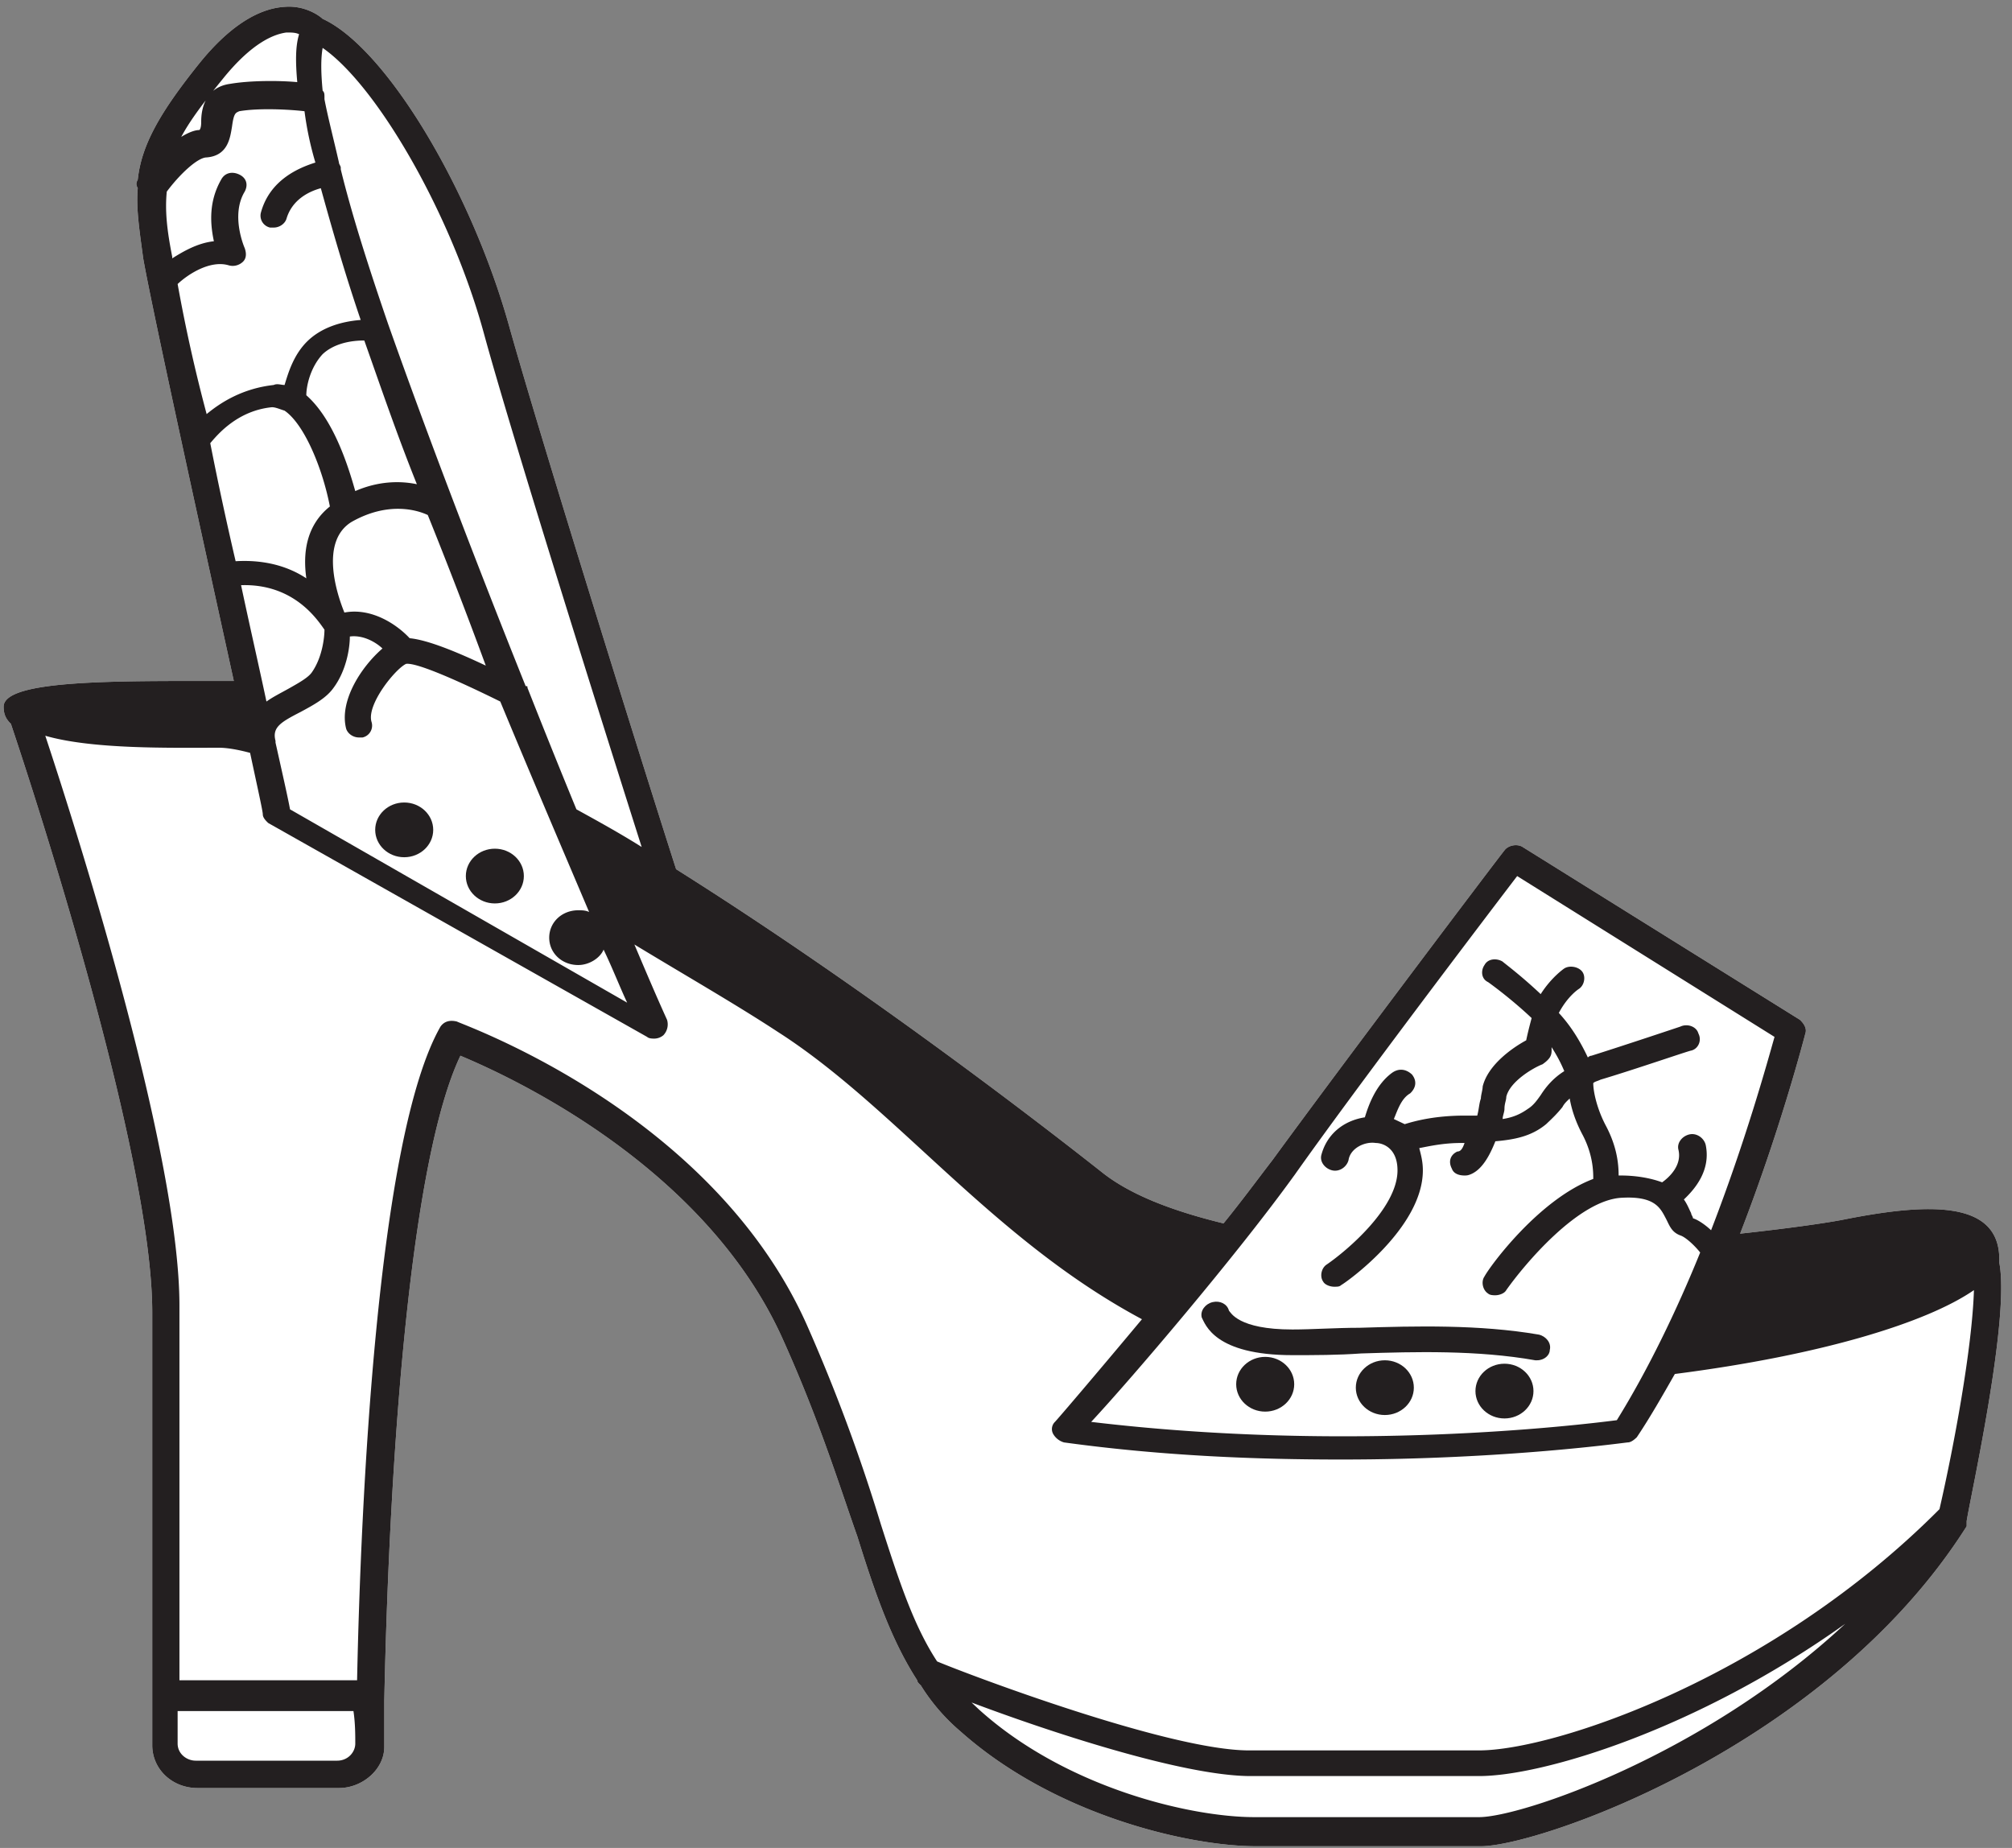 <svg width="98" height="90" viewBox="0 0 98 90" xmlns="http://www.w3.org/2000/svg"><rect x="0" y="0" width="98" height="90" fill="#808080" stroke="none"/><g fill="none"><path d="M97.382 61.5v-.167c0-2.916-3.532-2.75-7.681-1.916-.883.166-2.649.416-4.944.666 1.942-5 3.09-9.416 3.178-9.75.088-.25-.088-.5-.265-.666L74.162 41.25c-.265-.167-.706-.083-.883.167-.088.083-7.77 10.25-11.3 15.083-.707.917-1.502 2-2.384 3.083-2.384-.583-4.415-1.333-5.827-2.416-3.797-3-12.096-9.334-20.836-14.834-1.501-4.666-6.534-20.75-8.123-26.416-1.854-6.667-6.004-13.584-9.094-15C15.54.75 14.832.25 13.861.333c-1.324.084-2.737 1-4.15 2.75C7.77 5.5 6.887 7.083 6.71 8.75c-.088.167-.088.25 0 .417-.088 1 .088 2.083.265 3.416.441 2.5 2.825 13.334 4.414 20.584h-.441c-5.121 0-10.771-.084-10.771 1.25 0 .333.088.583.353.833 1.147 3.417 6.886 21 6.886 28.667V85c0 1.167.971 2.083 2.207 2.083h6.887c1.148 0 2.207-.916 2.207-2v-2.25c.265-12.5 1.324-26.416 3.708-31.416 2.384 1 11.92 5.333 15.716 13.833 1.765 3.917 2.736 7.083 3.62 9.583.882 2.834 1.677 5.084 2.913 7 0 .084.088.167.176.25a9.575 9.575 0 0 0 1.943 2.25c4.59 4.084 11.124 5.584 14.39 5.584h10.949c2.825 0 16.863-4.834 23.66-15.584v-.25c.177-1.166 2.12-9.833 1.59-12.583z" fill="#FFF"/><g fill="#231F20"><path d="M97.382 61.5v-.167c0-2.916-3.532-2.75-7.681-1.916-.883.166-2.649.416-4.944.666 1.942-5 3.09-9.416 3.178-9.75.088-.25-.088-.5-.265-.666L74.162 41.25c-.265-.167-.706-.083-.883.167-.088.083-7.77 10.25-11.3 15.083-.707.917-1.502 2-2.384 3.083-2.384-.583-4.415-1.333-5.827-2.416-3.797-3-12.096-9.334-20.836-14.834-1.501-4.666-6.534-20.75-8.123-26.416-1.854-6.667-6.004-13.584-9.094-15C15.54.75 14.832.25 13.861.333c-1.324.084-2.737 1-4.15 2.75C7.77 5.5 6.887 7.083 6.71 8.75c-.088.167-.088.25 0 .417-.088 1 .088 2.083.265 3.416.441 2.5 2.825 13.334 4.414 20.584h-.441c-5.121 0-10.771-.084-10.771 1.25 0 .333.088.583.353.833 1.147 3.417 6.886 21 6.886 28.667V85c0 1.167.971 2.083 2.207 2.083h6.887c1.148 0 2.207-.916 2.207-2v-2.25c.265-12.5 1.324-26.416 3.708-31.416 2.384 1 11.92 5.333 15.716 13.833 1.765 3.917 2.736 7.083 3.62 9.583.882 2.834 1.677 5.084 2.913 7 0 .084.088.167.176.25a9.575 9.575 0 0 0 1.943 2.25c4.59 4.084 11.124 5.584 14.39 5.584h10.949c2.825 0 16.863-4.834 23.66-15.584v-.25c.177-1.166 2.12-9.833 1.59-12.583zm-34.344-4.25c3.002-4.25 9.27-12.5 10.86-14.583L86.433 50.5c-.353 1.25-1.412 5.083-3.09 9.417-.265-.25-.618-.5-.883-.584 0-.083-.088-.166-.088-.25-.088-.166-.177-.416-.353-.666.53-.5 1.324-1.417 1.06-2.667-.089-.333-.442-.583-.795-.5-.353.083-.618.417-.53.75.177.75-.441 1.333-.795 1.583-.441-.166-1.147-.333-2.03-.333h-.089c0-.583-.088-1.417-.618-2.417-.441-.833-.618-1.666-.618-2.083.089-.083.177-.083.354-.167 1.677-.5 4.326-1.416 4.414-1.416.353-.084.53-.5.353-.834-.088-.333-.53-.5-.883-.333 0 0-2.737.917-4.326 1.417-.088 0-.176.083-.176.083-.354-.75-.795-1.5-1.413-2.167.441-.833.971-1.166.971-1.166.265-.167.353-.584.177-.834-.177-.25-.618-.333-.883-.166 0 0-.618.416-1.148 1.25-.971-.917-1.766-1.5-1.854-1.584-.265-.166-.706-.166-.883.167-.176.25-.176.667.177.833 0 0 1.06.75 2.119 1.75-.089.334-.177.667-.265 1.084-.618.333-1.854 1.166-2.12 2.25 0 .166-.087.416-.087.583-.089.25-.089.5-.177.833h-.618c-1.413 0-2.384.25-2.914.417l-.53-.25c.177-.417.354-1 .795-1.25.265-.25.353-.583.089-.917-.265-.25-.618-.333-.972-.083-.794.583-1.147 1.583-1.324 2.167-1.06.166-1.854.833-2.119 1.833-.088.333.177.667.53.75.353.083.706-.167.794-.5.089-.583.795-.917 1.325-.833.353 0 1.06.25 1.06 1.333 0 1.833-2.473 3.917-3.444 4.583-.265.167-.353.584-.177.834.089.166.354.25.53.25.177 0 .265 0 .353-.084.177-.083 3.973-2.75 3.973-5.583 0-.417-.088-.75-.176-1.083.441-.084 1.147-.25 2.03-.25h.177c-.088.25-.177.416-.353.416-.353.167-.442.5-.265.834.088.25.353.333.618.333.088 0 .177 0 .353-.083.53-.25.883-.917 1.148-1.584.971-.083 1.766-.25 2.472-.833.265-.25.53-.5.795-.833.088-.167.176-.25.353-.417.088.5.265 1.083.618 1.75.53 1 .53 1.833.53 2.167-2.65 1-5.033 4.25-5.298 4.75-.176.25-.088.666.177.833.088.083.265.083.353.083.176 0 .441-.083.53-.25.882-1.25 3.531-4.416 5.65-4.5 1.59-.083 1.854.5 2.119 1 .177.334.265.667.706.834.265.083.707.5.971.833-1.147 2.833-2.56 5.75-4.06 8.167-1.943.25-13.068 1.583-25.604.083 1.942-2.083 7.063-8.083 9.888-12zm12.537-6.083V51c.265.417.441.75.618 1.167-.53.333-.883.75-1.148 1.166-.177.25-.353.5-.618.667-.353.25-.706.417-1.236.5 0-.167.088-.333.088-.5 0-.25.089-.417.089-.583.176-.75 1.324-1.417 1.765-1.584.353-.25.442-.416.442-.666zM15.715 2.333c2.649 1.834 6.269 8.084 7.858 13.917 1.413 5.167 5.827 19.167 7.681 25-1.06-.667-2.119-1.25-3.178-1.833a435.497 435.497 0 0 1-2.384-5.917c0-.083 0-.083-.088-.083C23.132 27.25 20.748 21 18.894 15.75c-.971-2.833-1.766-5.333-2.296-7.5v-.083c0-.084-.088-.167-.088-.25-.265-1.167-.53-2.167-.706-3.084V4.75c0-.167 0-.25-.089-.333-.088-.917-.088-1.584 0-2.084zm-1.06 32.334c.619-.334 1.237-.667 1.59-1.167.618-.833.795-1.917.795-2.5.618-.083 1.236.25 1.589.583-1.06.917-2.12 2.584-1.766 3.917.088.25.353.417.618.417h.177a.593.593 0 0 0 .441-.75c-.265-.834 1.148-2.584 1.678-2.834.53-.083 2.737.917 4.59 1.834 1.59 3.833 3.09 7.333 4.327 10.25-.177-.084-.353-.084-.53-.084-.795 0-1.413.584-1.413 1.334 0 .75.618 1.333 1.413 1.333.53 0 1.06-.333 1.236-.75.441.917.795 1.833 1.148 2.583l-16.422-9.416c-.088-.5-.353-1.667-.706-3.25v-.084c-.177-.666.265-.916 1.236-1.416zm-1.677-.5c-.353-1.667-.794-3.584-1.236-5.667 2.56-.083 3.708 1.667 4.062 2.167 0 .333-.089 1.333-.618 2.083-.177.25-.618.5-1.06.75-.441.25-.794.417-1.148.667zm4.15-8.75c1.766-1 3.178-.584 3.708-.334a249.893 249.893 0 0 1 2.825 7.334c-1.412-.667-2.825-1.25-3.708-1.334-.618-.666-1.854-1.5-3.178-1.25-.442-1.083-1.148-3.5.353-4.416zM14.92 19.25c0-.417.176-1.333.794-2 .442-.417 1.148-.667 2.03-.667.796 2.25 1.59 4.584 2.561 7-.794-.166-1.854-.166-3.001.334-.354-1.25-1.06-3.5-2.384-4.667zM10.859 3.833c1.413-1.75 2.473-2.166 3.09-2.25.265 0 .442 0 .619.084C14.39 2.25 14.39 3 14.479 4c-.883-.083-2.295-.083-3.266.083C9.977 4.25 9.8 5.333 9.8 5.917c0 .083 0 .333-.088.416-.265 0-.618.167-.883.334.441-.834 1.148-1.75 2.03-2.834zm-2.207 10c.53-.5 1.59-1.166 2.472-.916.265.083.53 0 .707-.167.176-.167.176-.417.088-.667 0 0-.706-1.583 0-2.75.176-.333.088-.666-.265-.833-.353-.167-.706-.083-.883.25-.618 1.083-.53 2.167-.353 3-.795.083-1.5.5-2.03.833V12.5c-.265-1.333-.354-2.25-.265-3.167.618-.833 1.5-1.666 1.942-1.666 1.06-.084 1.148-1 1.236-1.5.088-.667.176-.667.353-.75.971-.167 2.472-.084 3.178 0a15.8 15.8 0 0 0 .53 2.5c-.794.25-2.207.833-2.648 2.416a.593.593 0 0 0 .441.75h.177c.264 0 .53-.166.618-.416.264-.917 1.059-1.334 1.677-1.5.53 1.916 1.148 4.083 1.942 6.416-1.06.084-1.942.417-2.56 1-.706.667-.971 1.584-1.148 2.167-.176 0-.353-.083-.53 0-1.5.167-2.56.833-3.266 1.417a77.77 77.77 0 0 1-1.413-6.334zm1.59 7.75c.353-.416 1.324-1.583 3.001-1.75.177 0 .353.084.618.167.971.667 1.854 2.833 2.207 4.667-1.147.916-1.324 2.25-1.147 3.5-.883-.584-2.03-.917-3.444-.834a167.567 167.567 0 0 1-1.236-5.75zm7.063 63.334c0 .416-.354.833-.883.833H9.535c-.441 0-.883-.333-.883-.833v-1.584h8.564c.089.584.089 1.167.089 1.584zM72.043 88.5H61.095c-3.09 0-9.181-1.417-13.42-5.25l-.352-.333C50.854 84.25 57.564 86.5 60.919 86.5h11.124c3.09 0 10.595-2.25 17.834-7.417C82.991 85.5 74.074 88.5 72.043 88.5zm22.425-15c-8.21 8.25-18.805 11.75-22.425 11.75H60.831c-3.885 0-13.597-3.667-15.186-4.333-1.148-1.75-1.854-3.917-2.737-6.667a85.219 85.219 0 0 0-3.62-9.75c-4.59-10.25-16.51-14.5-17.04-14.75-.353-.083-.617 0-.794.25-3.09 5.417-3.885 23.25-4.061 31.833H8.74v-18.25c0-7.25-4.768-22.416-6.534-27.75 2.296.667 6.092.584 8.476.584.353 0 .883.083 1.5.25.354 1.666.619 2.833.619 3 0 .166.176.333.265.416L31.519 50.5c.088.083.265.083.353.083a.696.696 0 0 0 .442-.166.766.766 0 0 0 .176-.75C31.96 48.5 31.43 47.25 30.9 46c2.473 1.5 4.945 2.917 6.976 4.25 5.738 3.667 10.418 10.083 17.746 14-2.296 2.75-4.15 4.917-4.238 5a.491.491 0 0 0-.089.583.892.892 0 0 0 .53.417c4.856.667 9.447.833 13.508.833 8.035 0 13.862-.833 13.95-.833.176 0 .353-.167.441-.25.618-.917 1.236-2 1.854-3.083 7.152-.917 12.272-2.5 14.568-4.084-.088 2.834-.971 7.584-1.678 10.667z"/><ellipse cx="24.103" cy="42.667" rx="1.413" ry="1.333"/><ellipse cx="19.688" cy="40.417" rx="1.413" ry="1.333"/><ellipse cx="61.625" cy="67.417" rx="1.413" ry="1.333"/><ellipse cx="67.452" cy="67.583" rx="1.413" ry="1.333"/><ellipse cx="73.279" cy="67.75" rx="1.413" ry="1.333"/><path d="M62.95 66c1.059 0 2.207 0 3.355-.083 2.648-.084 5.65-.167 8.475.333h.088c.354 0 .618-.25.618-.5.089-.333-.176-.667-.53-.75-2.913-.5-6.003-.417-8.74-.333-1.148 0-2.295.083-3.266.083-2.65 0-3.002-.833-3.09-.917-.089-.333-.442-.5-.795-.416-.353.083-.618.416-.53.75.177.333.618 1.833 4.415 1.833z"/></g></g></svg>
